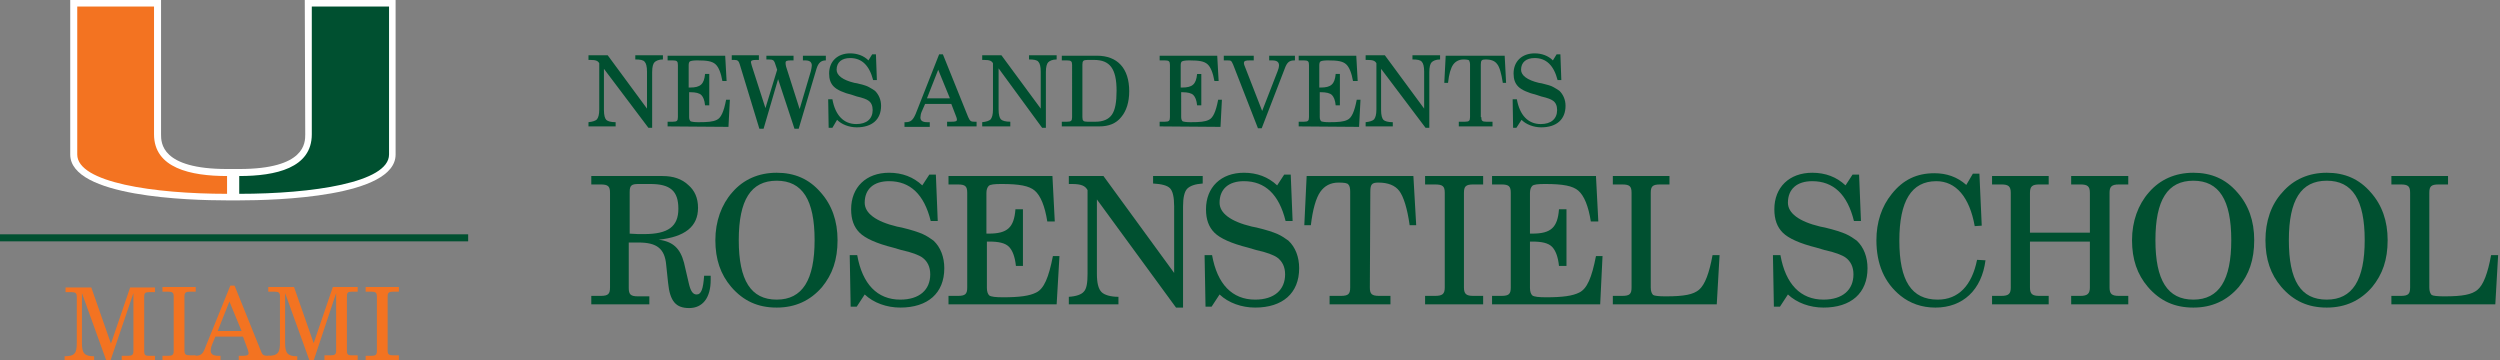 <?xml version="1.0" encoding="utf-8"?>
<!-- Generator: Adobe Illustrator 26.0.3, SVG Export Plug-In . SVG Version: 6.00 Build 0)  -->
<svg version="1.1" id="Layer_1" xmlns="http://www.w3.org/2000/svg" xmlns:xlink="http://www.w3.org/1999/xlink" x="0px" y="0px"
	 viewBox="0 0 534 77" style="enable-background:new 0 0 534 77;" xml:space="preserve">
<rect x="0" y="0" width="534" height="77" fill="#808080" stroke="none"/>
<style type="text/css">
	.st0{fill:#005030;}
	.st1{fill:#FFFFFF;}
	.st2{fill:#F37321;}
	.st3{fill:none;stroke:#005030;stroke-width:1.5;}
</style>
<g>
	<path class="st0" d="M125.7,27v-0.9c0.9-0.1,1.5-0.3,1.8-0.6c0.3-0.4,0.5-1,0.5-2.1v-9.9c-0.3-0.5-0.7-0.7-1.9-0.7h-0.4v-1h4.1
		l8.4,11.4v-7.9c0-1.1-0.2-1.8-0.5-2.1c-0.3-0.4-1-0.5-2-0.5v-0.9h5.9v0.9c-0.9,0-1.5,0.3-1.8,0.6s-0.5,1-0.5,2.1v11.9h-0.8
		L129,14.7v8.8c0,1.1,0.2,1.8,0.5,2.1s1,0.5,2,0.5V27H125.7z"/>
	<path class="st0" d="M142.6,27v-1h1.1c0.9,0,1.1-0.2,1.1-1V13.9c0-0.8-0.2-1-1.1-1h-1.1v-1h12.3l0.3,5.4h-0.9
		c-0.3-1.7-0.8-3-1.5-3.6s-1.7-0.8-3.9-0.8c-0.8,0-1.3,0.1-1.5,0.2s-0.3,0.4-0.3,0.8v4.8h0.3c2.2,0,3-0.7,3.2-2.9h0.9v6.7h-0.9
		c-0.1-1.1-0.4-1.8-0.8-2.2c-0.4-0.4-1.2-0.6-2.3-0.6h-0.3V25c0,0.4,0.1,0.7,0.3,0.9c0.2,0.1,0.8,0.2,1.7,0.2c2,0,3.1-0.1,3.9-0.5
		c0.9-0.4,1.5-1.7,2-4.3h0.8l-0.3,5.8L142.6,27L142.6,27z"/>
	<path class="st0" d="M163.5,11.9h6v1H169c-0.9,0-1.2,0.1-1.2,0.5c0,0.2,0,0.4,0.1,0.8l2.9,9.1l2.4-8.1c0.1-0.5,0.2-0.9,0.2-1.2
		c0-0.7-0.4-1.1-1.4-1.1h-0.5v-1h4.9v1c-1,0-1.6,0.5-2,1.8l-3.8,12.8h-0.9l-3.5-10.6l-3.1,10.6h-0.9L158,13.7
		c-0.2-0.7-0.5-0.9-1.1-0.9h-0.6v-1h5.8v1h-0.5c-0.9,0-1.2,0.1-1.2,0.5c0,0.1,0.1,0.4,0.2,0.8l2.9,9l2.5-8.2l-0.5-1.5
		c-0.2-0.5-0.4-0.7-1.3-0.7h-0.5v-0.8H163.5z"/>
	<path class="st0" d="M177.8,27.3H177l-0.1-6.1h0.9c0.6,3.4,2.4,5.3,5.1,5.3c2.2,0,3.5-1.1,3.5-3c0-0.9-0.3-1.6-0.9-2
		c-0.4-0.3-1.2-0.6-2.5-0.9l-0.9-0.3c-2-0.5-3.3-1.1-4-1.8s-1-1.6-1-2.8c0-2.6,1.8-4.3,4.5-4.3c1.5,0,2.9,0.5,3.9,1.5l0.8-1.3h0.8
		l0.2,5.5h-0.8c-0.8-3.1-2.4-4.7-4.9-4.7c-1.8,0-2.9,0.9-2.9,2.5c0,1.2,1.3,2.2,3.8,2.8l0.6,0.1c1.2,0.3,2,0.5,2.5,0.8
		s0.9,0.5,1.3,0.8c0.8,0.8,1.3,1.9,1.3,3.2c0,2.9-1.9,4.6-5.2,4.6c-1.6,0-3.2-0.6-4.2-1.6L177.8,27.3z"/>
	<path class="st0" d="M200.6,11.6h0.8l5.4,13.4c0.4,0.9,0.6,1,1.4,1c0.1,0,0.3,0,0.4,0v1h-6.3v-1h0.8c1.1,0,1.3-0.1,1.3-0.5
		c0-0.2-0.1-0.4-0.2-0.7l-1-2.6h-5.6l-0.7,1.6c-0.2,0.4-0.3,1-0.3,1.3c0,0.7,0.5,1,1.5,1h0.5v1h-5.4v-1h0.2c1.1,0,1.6-0.4,2.2-1.8
		L200.6,11.6z M202.9,21l-2.5-6.1L198,21H202.9z"/>
	<path class="st0" d="M209.8,27v-0.9c0.9-0.1,1.5-0.3,1.8-0.6c0.3-0.4,0.5-1,0.5-2.1v-9.9c-0.3-0.5-0.7-0.7-1.9-0.7h-0.4v-1h4.1
		l8.4,11.4v-7.9c0-1.1-0.2-1.8-0.5-2.1c-0.3-0.4-1-0.5-2-0.5v-0.9h5.9v0.9c-0.9,0-1.5,0.3-1.8,0.6s-0.5,1-0.5,2.1v11.9h-0.8
		l-9.3-12.7v8.8c0,1.1,0.2,1.8,0.5,2.1s1,0.5,2,0.5v1H209.8z"/>
	<path class="st0" d="M226.8,27v-1h1.1c0.9,0,1.1-0.2,1.1-1V13.9c0-0.8-0.2-1-1.1-1h-1.1v-1h7.5c4.4,0,6.9,2.7,6.9,7.6
		c0,2.3-0.6,4.2-1.7,5.5c-1.1,1.4-2.7,2-4.7,2H226.8z M231.2,25c0,0.8,0.2,1,1.1,1h1.7c1.6,0,2.8-0.5,3.5-1.5s1-2.7,1-5.1
		c0-4.7-1.4-6.6-4.8-6.6h-1.4c-0.9,0-1.1,0.2-1.1,1V25z"/>
	<path class="st0" d="M247.7,27v-1h1.1c0.9,0,1.1-0.2,1.1-1V13.9c0-0.8-0.2-1-1.1-1h-1.1v-1H260l0.3,5.4h-0.9
		c-0.3-1.7-0.8-3-1.5-3.6s-1.7-0.8-3.9-0.8c-0.8,0-1.3,0.1-1.5,0.2s-0.3,0.4-0.3,0.8v4.8h0.3c2.2,0,3-0.7,3.2-2.9h0.9v6.7h-0.9
		c-0.1-1.1-0.4-1.8-0.8-2.2c-0.4-0.4-1.2-0.6-2.3-0.6h-0.3V25c0,0.4,0.1,0.7,0.3,0.9c0.2,0.1,0.8,0.2,1.7,0.2c2,0,3.1-0.1,3.9-0.5
		c0.9-0.4,1.5-1.7,2-4.3h0.8l-0.3,5.8L247.7,27L247.7,27z"/>
	<path class="st0" d="M269.5,27.4h-0.8l-5.3-13.6c-0.2-0.4-0.3-0.7-0.5-0.8c-0.1-0.1-0.5-0.1-1-0.1h-0.5v-1h6.4v1H267
		c-1,0-1.3,0.1-1.3,0.6c0,0.2,0.1,0.5,0.2,0.7l3.7,9.5l3.3-8.5c0.2-0.5,0.3-0.9,0.3-1.2c0-0.8-0.5-1.1-1.5-1.1h-0.6v-1h5.5v1h-0.1
		c-1.1,0-1.6,0.4-2.1,1.8L269.5,27.4z"/>
	<path class="st0" d="M277.4,27v-1h1.1c0.9,0,1.1-0.2,1.1-1V13.9c0-0.8-0.2-1-1.1-1h-1.1v-1h12.3l0.3,5.4h-1c-0.3-1.7-0.8-3-1.5-3.6
		s-1.7-0.8-3.9-0.8c-0.8,0-1.3,0.1-1.5,0.2s-0.3,0.4-0.3,0.8v4.8h0.3c2.2,0,3-0.7,3.2-2.9h0.9v6.7h-0.9c-0.1-1.1-0.4-1.8-0.8-2.2
		c-0.4-0.4-1.2-0.6-2.3-0.6h-0.3V25c0,0.4,0.1,0.7,0.3,0.9c0.2,0.1,0.8,0.2,1.7,0.2c2,0,3.1-0.1,3.9-0.5c0.9-0.4,1.5-1.7,2-4.3h0.8
		l-0.3,5.8L277.4,27L277.4,27z"/>
	<path class="st0" d="M291.7,27v-0.9c0.9-0.1,1.5-0.3,1.8-0.6c0.3-0.4,0.5-1,0.5-2.1v-9.9c-0.3-0.5-0.7-0.7-1.9-0.7h-0.4v-1h4.1
		l8.4,11.4v-7.9c0-1.1-0.2-1.8-0.5-2.1c-0.3-0.4-1-0.5-2-0.5v-0.9h5.9v0.9c-0.9,0-1.5,0.3-1.8,0.6s-0.5,1-0.5,2.1v11.9h-0.8
		L295,14.7v8.8c0,1.1,0.2,1.8,0.5,2.1s1,0.5,2,0.5V27H291.7z"/>
	<path class="st0" d="M316.4,25c0,0.8,0.2,1,1.1,1h1.3v1h-7.2v-1h1.3c0.9,0,1.1-0.2,1.1-1V13.8c0-0.4-0.1-0.7-0.2-0.9
		c-0.1-0.1-0.5-0.2-1.2-0.2c-0.9,0-1.7,0.4-2.2,1.1c-0.5,0.7-0.9,2-1.1,3.9h-0.8l0.3-5.8h12.6l0.3,5.8H321c-0.3-2-0.7-3.4-1.2-4
		c-0.5-0.7-1.3-1-2.5-1c-0.8,0-1,0.2-1,1.1V25H316.4z"/>
	<path class="st0" d="M323.9,27.3h-0.7l-0.1-6.1h0.9c0.6,3.4,2.4,5.3,5.1,5.3c2.2,0,3.5-1.1,3.5-3c0-0.9-0.3-1.6-0.9-2
		c-0.4-0.3-1.2-0.6-2.5-0.9l-0.9-0.3c-2-0.5-3.3-1.1-4-1.8s-1-1.6-1-2.8c0-2.6,1.8-4.3,4.5-4.3c1.5,0,2.9,0.5,3.9,1.5l0.8-1.3h0.8
		l0.2,5.5h-0.8c-0.8-3.1-2.4-4.7-4.9-4.7c-1.8,0-2.9,0.9-2.9,2.5c0,1.2,1.3,2.2,3.8,2.8l0.6,0.1c1.2,0.3,2,0.5,2.5,0.8
		s0.9,0.5,1.3,0.8c0.8,0.8,1.3,1.9,1.3,3.2c0,2.9-1.9,4.6-5.2,4.6c-1.6,0-3.2-0.6-4.2-1.6L323.9,27.3z"/>
</g>
<g>
	<path class="st0" d="M126.3,65v-1.8h2c1.6,0,2-0.4,2-1.8V41.2c0-1.4-0.4-1.8-2-1.8h-2v-1.8h15.2c2.3,0,4.1,0.6,5.5,1.9
		c1.4,1.2,2.1,2.8,2.1,4.9c0,4-2.8,6.2-8.4,6.8c3.1,0.4,4.6,1.9,5.4,4.9l1,4.3c0.4,1.8,0.9,2.5,1.7,2.5c1,0,1.4-1.2,1.6-4h1.4
		c0,0.2,0,0.7,0,0.9c0,3.8-1.7,6-4.6,6c-2.8,0-4.1-1.4-4.5-5.4l-0.4-3.8c-0.3-3.5-2-4.8-5.9-4.8h-2.1v9.7c0,1.4,0.4,1.8,2,1.8h2.4
		V65H126.3z M134.4,49.9l1.9,0.1c0.3,0,0.6,0,1.3,0c5.1,0,7.3-1.6,7.3-5.4c0-3.8-1.7-5.3-6-5.3h-2.5c-1.5,0-1.9,0.3-1.9,1.7v8.9
		H134.4z"/>
	<path class="st0" d="M156.4,41.1c2.4-2.8,5.7-4.2,9.5-4.2s6.9,1.3,9.4,4.2c2.4,2.7,3.6,6.1,3.6,10.2c0,4.2-1.1,7.3-3.3,10
		c-2.5,2.9-5.7,4.4-9.7,4.4s-7.1-1.4-9.7-4.4c-2.3-2.7-3.4-5.9-3.4-10C152.8,47.3,154.1,43.7,156.4,41.1z M165.9,64
		c5.5,0,8.1-4.2,8.1-12.7c0-8.6-2.6-12.7-8.1-12.7s-8.1,4.1-8.1,12.7S160.4,64,165.9,64z"/>
	<path class="st0" d="M183,65.5h-1.3l-0.2-11h1.6c1.1,6.2,4.3,9.5,9.2,9.5c4.1,0,6.4-2.1,6.4-5.4c0-1.6-0.6-2.8-1.7-3.6
		c-0.7-0.5-2.2-1.1-4.5-1.6l-1.7-0.5c-3.6-0.9-6-2-7.2-3.2s-1.8-2.8-1.8-5c0-4.7,3.2-7.8,8.1-7.8c2.8,0,5.2,0.9,7.1,2.7l1.5-2.3h1.4
		l0.4,9.9h-1.5c-1.4-5.7-4.4-8.5-8.9-8.5c-3.3,0-5.2,1.7-5.2,4.6c0,2.2,2.3,4,6.9,5.1l1,0.2c2.1,0.5,3.6,1,4.5,1.4s1.6,0.9,2.3,1.4
		c1.5,1.4,2.3,3.5,2.3,5.9c0,5.3-3.5,8.4-9.4,8.4c-2.9,0-5.7-1-7.6-2.8L183,65.5z"/>
	<path class="st0" d="M202.6,65v-1.8h2c1.6,0,2-0.4,2-1.8V41.2c0-1.4-0.4-1.8-2-1.8h-2v-1.8h22.2l0.5,9.7h-1.6
		c-0.5-3.2-1.4-5.5-2.7-6.6c-1.2-1-3.2-1.4-7.1-1.4c-1.5,0-2.4,0.1-2.7,0.4s-0.5,0.8-0.5,1.5v8.7h0.5c4,0,5.4-1.3,5.7-5.2h1.6v12.1
		H217c-0.2-1.9-0.7-3.3-1.5-4.1s-2.2-1.1-4.2-1.1h-0.5v9.9c0,0.8,0.2,1.3,0.5,1.6c0.4,0.3,1.4,0.4,3,0.4c3.5,0,5.6-0.3,7-1
		c1.7-0.8,2.7-3.2,3.6-7.8h1.4L225.7,65H202.6z"/>
	<path class="st0" d="M228.3,65v-1.6c1.6-0.1,2.7-0.5,3.2-1.1c0.6-0.6,0.8-1.9,0.8-3.8V40.6c-0.5-0.9-1.3-1.3-3.4-1.3h-0.6v-1.7h7.4
		l15.1,20.7V44.1c0-2-0.3-3.3-0.9-3.9c-0.6-0.6-1.8-0.9-3.6-1v-1.6h10.6v1.6c-1.6,0.1-2.7,0.5-3.3,1.1s-0.9,1.9-0.9,3.8v21.6h-1.5
		l-16.9-23.1v15.9c0,1.9,0.3,3.2,1,3.9c0.6,0.6,1.9,1,3.6,1V65H228.3z"/>
	<path class="st0" d="M258.8,65.5h-1.3l-0.2-11h1.6c1.1,6.2,4.3,9.5,9.2,9.5c4.1,0,6.4-2.1,6.4-5.4c0-1.6-0.6-2.8-1.7-3.6
		c-0.7-0.5-2.2-1.1-4.5-1.6l-1.7-0.5c-3.6-0.9-6-2-7.2-3.2s-1.8-2.8-1.8-5c0-4.7,3.2-7.8,8.1-7.8c2.8,0,5.2,0.9,7.1,2.7l1.5-2.3h1.4
		l0.4,9.9h-1.5c-1.4-5.7-4.4-8.5-8.9-8.5c-3.3,0-5.2,1.7-5.2,4.6c0,2.2,2.3,4,6.9,5.1l1,0.2c2.1,0.5,3.6,1,4.5,1.4s1.6,0.9,2.3,1.4
		c1.5,1.4,2.3,3.5,2.3,5.9c0,5.3-3.5,8.4-9.4,8.4c-2.9,0-5.7-1-7.6-2.8L258.8,65.5z"/>
	<path class="st0" d="M292.6,61.4c0,1.4,0.4,1.8,2,1.8h2.4V65h-13v-1.8h2.4c1.6,0,2-0.4,2-1.8V41c0-0.8-0.1-1.3-0.4-1.6
		c-0.2-0.3-0.9-0.4-2.1-0.4c-1.7,0-3,0.7-3.9,2s-1.6,3.7-2,7.1h-1.4l0.5-10.5h22.8l0.6,10.5h-1.4c-0.5-3.6-1.3-6.1-2.2-7.3
		c-0.9-1.2-2.4-1.8-4.5-1.8c-1.4,0-1.7,0.4-1.7,2L292.6,61.4L292.6,61.4z"/>
	<path class="st0" d="M304.4,65v-1.8h2.1c1.6,0,2.1-0.4,2.1-1.8V41.2c0-1.4-0.4-1.8-2.1-1.8h-2.1v-1.8h12.4v1.8h-2.1
		c-1.6,0-2,0.4-2,1.8v20.2c0,1.4,0.5,1.8,2,1.8h2.1V65H304.4z"/>
	<path class="st0" d="M318.7,65v-1.8h2c1.6,0,2-0.4,2-1.8V41.2c0-1.4-0.4-1.8-2-1.8h-2v-1.8h22.2l0.5,9.7h-1.6
		c-0.5-3.2-1.4-5.5-2.7-6.6c-1.2-1-3.2-1.4-7.1-1.4c-1.5,0-2.4,0.1-2.7,0.4s-0.5,0.8-0.5,1.5v8.7h0.5c4,0,5.4-1.3,5.7-5.2h1.6v12.1
		H333c-0.2-1.9-0.7-3.3-1.5-4.1s-2.2-1.1-4.2-1.1h-0.5v9.9c0,0.8,0.2,1.3,0.5,1.6c0.4,0.3,1.4,0.4,3,0.4c3.5,0,5.6-0.3,7-1
		c1.7-0.8,2.7-3.2,3.6-7.8h1.4L341.8,65H318.7z"/>
	<path class="st0" d="M344.5,65v-1.8h2c1.6,0,2-0.4,2-1.8V41.2c0-1.4-0.4-1.8-2-1.8h-2v-1.8h12.1v1.8h-2c-1.6,0-2,0.4-2,1.8v20.2
		c0,0.8,0.2,1.3,0.5,1.6c0.3,0.2,1.3,0.3,2.7,0.3c4,0,5.9-0.4,7.1-1.4c1.3-1.1,2.2-3.6,2.9-7.4h1.5L366.7,65H344.5z"/>
	<path class="st0" d="M380.2,65.5h-1.3l-0.2-11h1.6c1.1,6.2,4.3,9.5,9.2,9.5c4.1,0,6.4-2.1,6.4-5.4c0-1.6-0.6-2.8-1.7-3.6
		c-0.7-0.5-2.2-1.1-4.5-1.6l-1.7-0.5c-3.6-0.9-6-2-7.2-3.2s-1.8-2.8-1.8-5c0-4.7,3.2-7.8,8.1-7.8c2.8,0,5.2,0.9,7.1,2.7l1.5-2.3h1.4
		l0.4,9.9H396c-1.4-5.7-4.4-8.5-8.9-8.5c-3.3,0-5.2,1.7-5.2,4.6c0,2.2,2.3,4,6.9,5.1l1,0.2c2.1,0.5,3.6,1,4.5,1.4s1.6,0.9,2.3,1.4
		c1.5,1.4,2.3,3.5,2.3,5.9c0,5.3-3.5,8.4-9.4,8.4c-2.9,0-5.7-1-7.6-2.8L380.2,65.5z"/>
	<path class="st0" d="M424.1,55.6c-0.8,6.3-4.8,10.1-10.7,10.1c-2.9,0-5.4-0.9-7.4-2.5c-3.5-2.8-5.2-6.8-5.2-11.9
		c0-3.8,1.1-7.2,3.3-9.9c2.4-3,5.3-4.4,9.1-4.4c2.6,0,4.9,0.8,6.8,2.5l1.4-2.4h1.4l0.5,11.1l-1.5,0.1c-1.1-6.2-4-9.6-8.2-9.6
		c-5.3,0-7.9,4.2-7.9,12.7c0,8.6,2.6,12.6,8.2,12.6c4.4,0,7.3-3,8.4-8.5L424.1,55.6z"/>
	<path class="st0" d="M425.5,65v-1.8h2c1.6,0,2-0.5,2-1.8V41.2c0-1.4-0.5-1.8-2-1.8h-2v-1.8h12.1v1.8h-2c-1.5,0-2,0.4-2,1.8v8.5
		h12.8v-8.5c0-1.4-0.5-1.8-2-1.8h-2v-1.8h12.2v1.8h-2c-1.6,0-2,0.5-2,1.8v20.2c0,1.4,0.5,1.8,2,1.8h2V65h-12.2v-1.8h2
		c1.5,0,2-0.5,2-1.8v-9.8h-12.8v9.8c0,1.4,0.5,1.8,2,1.8h2V65H425.5z"/>
	<path class="st0" d="M459,41.1c2.4-2.8,5.7-4.2,9.5-4.2s6.9,1.3,9.4,4.2c2.4,2.7,3.6,6.1,3.6,10.2c0,4.2-1.1,7.3-3.3,10
		c-2.5,2.9-5.7,4.4-9.7,4.4s-7.1-1.4-9.7-4.4c-2.3-2.7-3.4-5.9-3.4-10C455.4,47.3,456.7,43.7,459,41.1z M468.5,64
		c5.5,0,8.1-4.2,8.1-12.7c0-8.6-2.6-12.7-8.1-12.7s-8.1,4.1-8.1,12.7S463,64,468.5,64z"/>
	<path class="st0" d="M487.5,41.1c2.4-2.8,5.7-4.2,9.5-4.2s6.9,1.3,9.4,4.2c2.4,2.7,3.6,6.1,3.6,10.2c0,4.2-1.1,7.3-3.3,10
		c-2.5,2.9-5.7,4.4-9.7,4.4s-7.1-1.4-9.7-4.4c-2.3-2.7-3.4-5.9-3.4-10C483.9,47.3,485.1,43.7,487.5,41.1z M497,64
		c5.5,0,8.1-4.2,8.1-12.7c0-8.6-2.6-12.7-8.1-12.7s-8.1,4.1-8.1,12.7S491.4,64,497,64z"/>
	<path class="st0" d="M510.8,65v-1.8h2c1.6,0,2-0.4,2-1.8V41.2c0-1.4-0.4-1.8-2-1.8h-2v-1.8h12.1v1.8h-2c-1.6,0-2,0.4-2,1.8v20.2
		c0,0.8,0.2,1.3,0.5,1.6c0.3,0.2,1.3,0.3,2.7,0.3c4,0,5.9-0.4,7.1-1.4c1.3-1.1,2.2-3.6,2.9-7.4h1.5L533,65H510.8z"/>
</g>
<path class="st1" d="M65.1,0l0.1,28.7c0,1.8,0,7.4-14.1,7.4l-1.3,0l-1.3,0c-14.1,0-14.1-5.6-14.1-7.4L34.4,0H15l0,33
	c0,9.1,25.6,9.8,33.4,9.8h1.2h0.3h1.2c7.8,0,33.4-0.7,33.4-9.8l0-33H65.1z"/>
<path class="st0" d="M66.6,28.7l0-27.3h16.5c0,0,0,30.5,0,31.6c0,6-16.4,8.4-32,8.4c0-0.8,0-2.6,0-3.8
	C58.9,37.6,66.6,35.9,66.6,28.7"/>
<path class="st2" d="M32.9,28.7l0-27.3H16.5c0,0,0,30.5,0,31.6c0,6,16.4,8.4,32,8.4c0-0.8,0-2.6,0-3.8
	C40.7,37.6,32.9,35.9,32.9,28.7"/>
<line class="st3" x1="0" y1="50.8" x2="100" y2="50.8"/>
<path class="st2" d="M17.5,73.3c0,2.1,0.5,2.8,2.6,2.8V77h-6.3v-0.9c2.2,0,2.6-0.7,2.6-2.8v-9.9c0-0.8-0.3-1-1.2-1H14v-1h5.5l4.2,12
	l4.1-12h5.3v1h-1.2c-0.9,0-1.1,0.2-1.1,1v11.6c0,0.9,0.3,1,1.1,1h1.2v1H26v-1h1.3c0.9,0,1.2-0.2,1.2-1V62.6L23.6,77h-0.9l-5.2-14.4
	V73.3z"/>
<path class="st2" d="M34.7,76h1.2c0.9,0,1.2-0.2,1.2-1V63.3c0-0.8-0.3-1-1.2-1h-1.2v-1h7.1v1h-1.2c-0.9,0-1.2,0.2-1.2,1v11.6
	c0,0.8,0.3,1,1.2,1h1.2v1h-7.1V76z"/>
<path class="st2" d="M49,64.4l-2.5,6.3h5.1L49,64.4z M50.1,61l5.6,13.9c0.3,0.9,0.6,1.1,1.5,1.1c0.1,0,0.3,0,0.4,0v1H51v-1h0.8
	c0.9,0,1.3-0.1,1.3-0.6c0-0.2-0.1-0.4-0.2-0.8l-1-2.7h-5.9l-0.7,1.7c-0.2,0.5-0.3,1-0.3,1.3c0,0.7,0.5,1.1,1.6,1.1h0.5v1h-5.6v-1
	h0.2c1.3,0,1.7-0.5,2.2-1.9L49.2,61H50.1z"/>
<path class="st2" d="M60.9,73.3c0,2.1,0.5,2.8,2.6,2.8V77h-6.3v-1c2.2,0,2.6-0.7,2.6-2.8v-9.9c0-0.8-0.3-1-1.2-1h-1.3v-1h5.5l4.2,12
	l4.1-12h5.3v1h-1.2c-0.9,0-1.1,0.2-1.1,1v11.6c0,0.9,0.3,1,1.1,1h1.2v1h-7.1v-1h1.3c0.9,0,1.2-0.2,1.2-1V62.6L67,77h-0.9l-5.2-14.4
	V73.3z"/>
<path class="st2" d="M78.1,76h1.2c0.9,0,1.2-0.2,1.2-1V63.3c0-0.8-0.3-1-1.2-1h-1.2v-1h7.1v1H84c-0.9,0-1.2,0.2-1.2,1v11.6
	c0,0.8,0.3,1,1.2,1h1.2v1h-7.1V76z"/>
</svg>